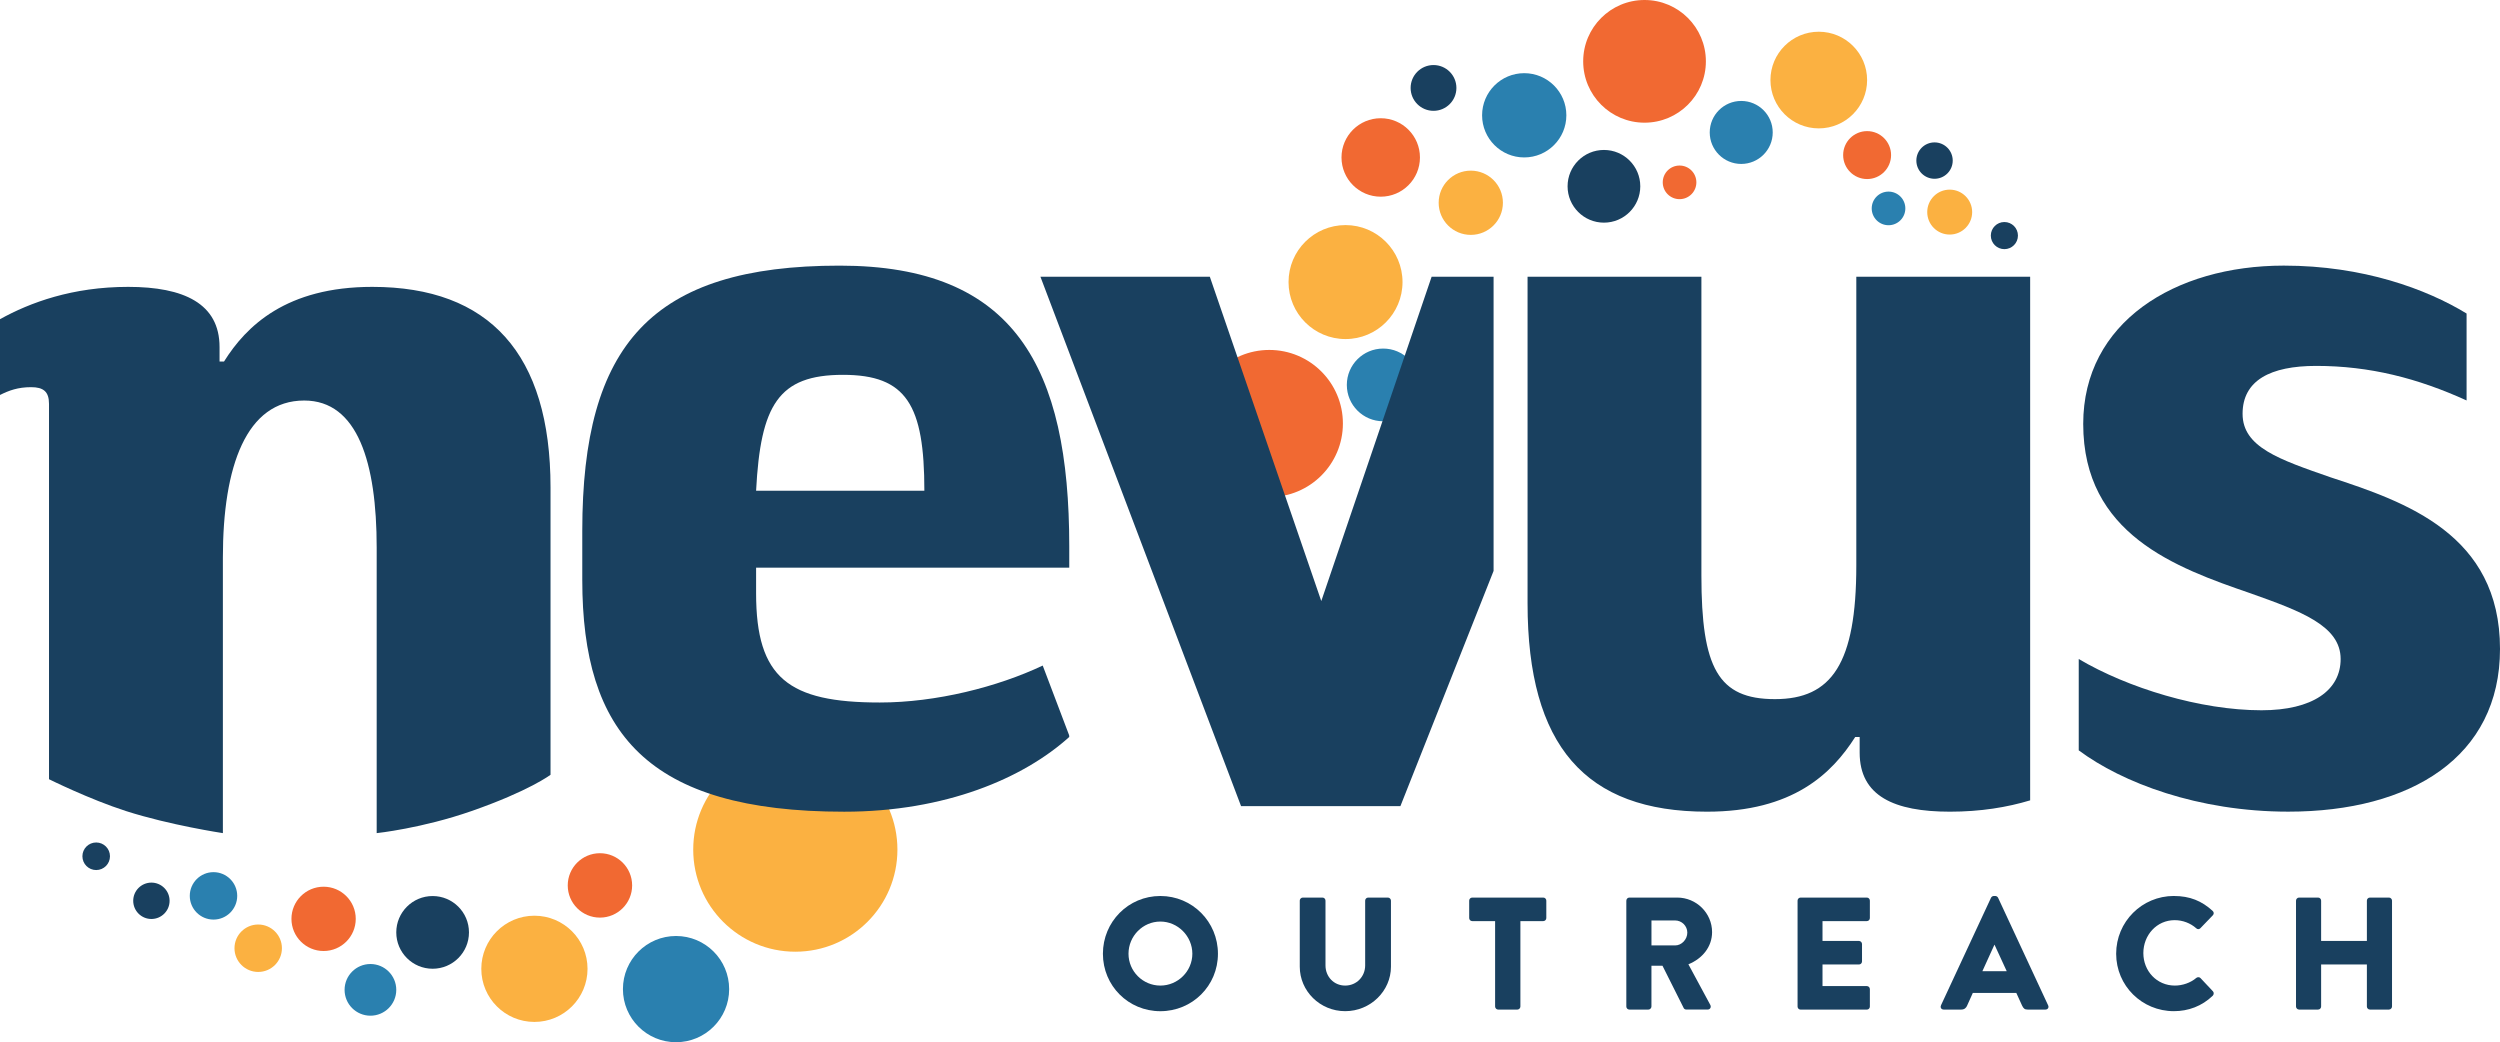 <?xml version="1.0" standalone="no"?>
<!DOCTYPE svg PUBLIC "-//W3C//DTD SVG 1.1//EN" "http://www.w3.org/Graphics/SVG/1.1/DTD/svg11.dtd">
<svg xmlns="http://www.w3.org/2000/svg" id="Layer_1" data-name="Layer 1" viewBox="0 0 999.31 416.6" width="999.31" height="416.6">
  <defs>
    <style>
      .cls-1 {
        fill: #fbb141;
      }

      .cls-2 {
        fill: #f16932;
      }

      .cls-3 {
        fill: #19405f;
      }

      .cls-4 {
        fill: #2a80af;
      }
    </style>
  </defs>
  <circle class="cls-2" cx="129.35" cy="367.29" r="12.85"/>
  <circle class="cls-1" cx="103.21" cy="379.03" r="9.48"/>
  <circle class="cls-4" cx="85.34" cy="358.1" r="9.48"/>
  <circle class="cls-3" cx="60.52" cy="360.07" r="7.27"/>
  <circle class="cls-3" cx="38.45" cy="342.27" r="5.51"/>
  <circle class="cls-4" cx="148.07" cy="395.67" r="10.33"/>
  <circle class="cls-3" cx="172.93" cy="372.7" r="14.53"/>
  <circle class="cls-1" cx="213.62" cy="387.26" r="21.23"/>
  <circle class="cls-4" cx="270.23" cy="395.37" r="21.23"/>
  <circle class="cls-2" cx="239.81" cy="353.92" r="12.87"/>
  <circle class="cls-4" cx="552.89" cy="153.86" r="14.53"/>
  <circle class="cls-1" cx="587.91" cy="81.05" r="12.84"/>
  <circle class="cls-3" cx="641.13" cy="74.47" r="14.53"/>
  <circle class="cls-4" cx="696.01" cy="52.94" r="12.59"/>
  <circle class="cls-2" cx="657.36" cy="24.52" r="24.52"/>
  <circle class="cls-3" cx="573.01" cy="35.15" r="9.15"/>
  <circle class="cls-2" cx="671.36" cy="72.89" r="6.72"/>
  <circle class="cls-4" cx="754.89" cy="83.31" r="6.72"/>
  <circle class="cls-3" cx="801.2" cy="94.17" r="5.42"/>
  <circle class="cls-1" cx="779.34" cy="84.78" r="8.98"/>
  <circle class="cls-3" cx="773.28" cy="64.19" r="7.27"/>
  <circle class="cls-2" cx="746.33" cy="61.99" r="9.58"/>
  <circle class="cls-1" cx="727.01" cy="32" r="19.32"/>
  <circle class="cls-4" cx="609.27" cy="46.09" r="16.84"/>
  <circle class="cls-2" cx="551.91" cy="62.94" r="15.68"/>
  <circle class="cls-1" cx="537.84" cy="112.75" r="22.78"/>
  <circle class="cls-2" cx="507.38" cy="169.29" r="29.41"/>
  <circle class="cls-1" cx="317.91" cy="339.61" r="40.81"/>
  <polygon class="cls-3" points="597.02 110.63 572.25 110.63 528.15 240.26 483.6 110.63 415.89 110.63 496.08 322.22 559.78 322.22 597.02 228.21 597.02 110.63"/>
  <path class="cls-3" d="m830.92,299.95v-36.53c19.6,11.58,48.56,20.49,73.06,20.49,20.49,0,31.63-8.02,31.63-20.49,0-13.36-16.04-19.15-36.08-26.28-29.85-10.25-66.82-23.61-66.82-67.71,0-40.54,36.53-63.26,80.18-63.26,31.63,0,57.02,9.35,73.06,19.15v34.75c-19.6-8.91-38.75-13.81-60.14-13.81-18.26,0-29.4,5.79-29.4,19.15s14.7,18.26,35.19,25.39c29.85,9.8,67.71,22.72,67.71,68.6,0,43.21-35.64,65.04-84.64,65.04-36.08,0-66.37-11.58-83.75-24.5h0Z"/>
  <path class="cls-3" d="m12.47,154.76c-5.35,0-8.91,1.34-12.47,3.12v-30.29c12.03-6.68,28.96-12.92,51.23-12.92s36.53,6.68,36.53,24.06v5.79h1.78c8.91-14.25,24.95-29.85,59.25-29.85,46.77,0,71.27,26.73,71.27,80.18v114.85s-8.48,6.44-31.55,14.49c-19.89,6.94-37.94,8.83-37.94,8.83v-114.15c0-33.85-7.57-58.77-28.96-58.77-23.16,0-32.52,26.25-32.52,62.78v110.14s-21.21-3.19-38.76-8.83c-14.61-4.7-30.74-12.72-30.74-12.72v-150.03c0-4.9-2.23-6.68-7.13-6.68h.01Z"/>
  <path class="cls-3" d="m463.82,358.15c12.79,0,23.02,10.3,23.02,23.09s-10.23,22.96-23.02,22.96-22.96-10.17-22.96-22.96,10.17-23.09,22.96-23.09Zm0,35.81c7.03,0,12.79-5.75,12.79-12.73s-5.76-12.86-12.79-12.86-12.73,5.82-12.73,12.86,5.75,12.73,12.73,12.73Z"/>
  <path class="cls-3" d="m519.54,360c0-.64.57-1.22,1.21-1.22h7.87c.7,0,1.21.57,1.21,1.22v25.9c0,4.48,3.33,8.06,7.87,8.06s7.99-3.58,7.99-8.06v-25.9c0-.64.51-1.22,1.22-1.22h7.87c.64,0,1.22.57,1.22,1.22v26.41c0,9.72-8.19,17.78-18.29,17.78s-18.16-8.06-18.16-17.78v-26.41h-.01Z"/>
  <path class="cls-3" d="m597.63,368.19h-9.14c-.7,0-1.22-.58-1.22-1.22v-6.97c0-.64.51-1.22,1.22-1.22h28.39c.7,0,1.22.57,1.22,1.22v6.97c0,.64-.51,1.22-1.22,1.22h-9.14v34.15c0,.64-.57,1.22-1.22,1.22h-7.67c-.64,0-1.22-.57-1.22-1.22v-34.15h0Z"/>
  <path class="cls-3" d="m650.09,360c0-.64.51-1.22,1.21-1.22h19.12c7.67,0,13.94,6.2,13.94,13.81,0,5.88-3.9,10.62-9.47,12.86l8.76,16.24c.45.83,0,1.85-1.09,1.85h-8.51c-.51,0-.9-.32-1.02-.57l-8.5-16.95h-4.41v16.31c0,.64-.58,1.22-1.22,1.22h-7.61c-.7,0-1.21-.57-1.21-1.22v-42.33h0Zm19.51,17.91c2.62,0,4.86-2.43,4.86-5.12s-2.24-4.86-4.86-4.86h-9.47v9.98h9.47Z"/>
  <path class="cls-3" d="m718.53,360c0-.64.51-1.22,1.21-1.22h26.48c.7,0,1.21.57,1.21,1.22v6.97c0,.64-.51,1.22-1.21,1.22h-17.72v7.93h14.58c.64,0,1.21.57,1.21,1.22v6.97c0,.7-.57,1.22-1.21,1.22h-14.58v8.63h17.72c.7,0,1.21.58,1.21,1.22v6.97c0,.64-.51,1.22-1.21,1.22h-26.48c-.7,0-1.21-.57-1.21-1.22v-42.35Z"/>
  <path class="cls-3" d="m775.84,401.89l20.02-43.04c.19-.38.64-.7,1.09-.7h.64c.45,0,.9.32,1.09.7l20.02,43.04c.38.83-.13,1.66-1.09,1.66h-7.1c-1.15,0-1.66-.38-2.24-1.6l-2.3-5.05h-17.39l-2.3,5.12c-.32.77-1.02,1.53-2.3,1.53h-7.03c-.96,0-1.47-.83-1.09-1.66h-.02Zm26.29-13.69l-4.86-10.55h-.06l-4.8,10.55h9.72Z"/>
  <path class="cls-3" d="m868.96,358.15c6.4,0,11.13,1.98,15.48,5.95.58.51.58,1.28.06,1.79l-4.99,5.18c-.45.45-1.15.45-1.6,0-2.37-2.11-5.5-3.26-8.63-3.26-7.23,0-12.53,6.01-12.53,13.17s5.37,12.98,12.6,12.98c3.01,0,6.27-1.09,8.57-3.07.45-.38,1.28-.38,1.66.06l4.99,5.31c.45.45.38,1.28-.06,1.73-4.35,4.22-9.85,6.2-15.54,6.2-12.79,0-23.09-10.17-23.09-22.96s10.3-23.09,23.09-23.09h0Z"/>
  <path class="cls-3" d="m917.77,360c0-.64.57-1.22,1.21-1.22h7.61c.7,0,1.22.57,1.22,1.22v16.12h18.29v-16.12c0-.64.51-1.22,1.22-1.22h7.61c.64,0,1.22.57,1.22,1.22v42.33c0,.64-.57,1.22-1.22,1.22h-7.61c-.7,0-1.22-.57-1.22-1.22v-16.82h-18.29v16.82c0,.64-.51,1.22-1.22,1.22h-7.61c-.64,0-1.21-.57-1.21-1.22v-42.33h0Z"/>
  <path class="cls-3" d="m811.5,110.63h-69.49v115.37c0,39.2-9.8,53.46-32.52,53.46s-29.4-12.47-29.4-49.45v-119.38h-69.49v130.52c0,57.02,23.16,83.3,71.72,83.3,34.3,0,49.89-15.15,59.25-29.85h1.78v6.24c0,17.37,13.81,23.61,36.08,23.61,12.27,0,22.9-1.76,32.07-4.53V110.63Z"/>
  <path class="cls-3" d="m427.41,226.9v-8.46c0-71.72-21.83-112.26-91.77-112.26-75.28,0-102.89,31.63-102.89,106.02v19.6c0,61.03,25.84,92.66,104.68,92.66,40.54,0,71.72-13.4,89.98-29.88l-.05-.68-10.56-27.86c-18.05,8.54-42.57,14.77-65.13,14.77-36.52,0-49.44-9.8-49.44-43.65v-10.25h125.18Zm-90.43-77.07c25.39,0,32.51,12.03,32.51,46.33h-67.26c1.78-34.3,8.91-46.33,34.74-46.33h.01Z"/>
</svg>